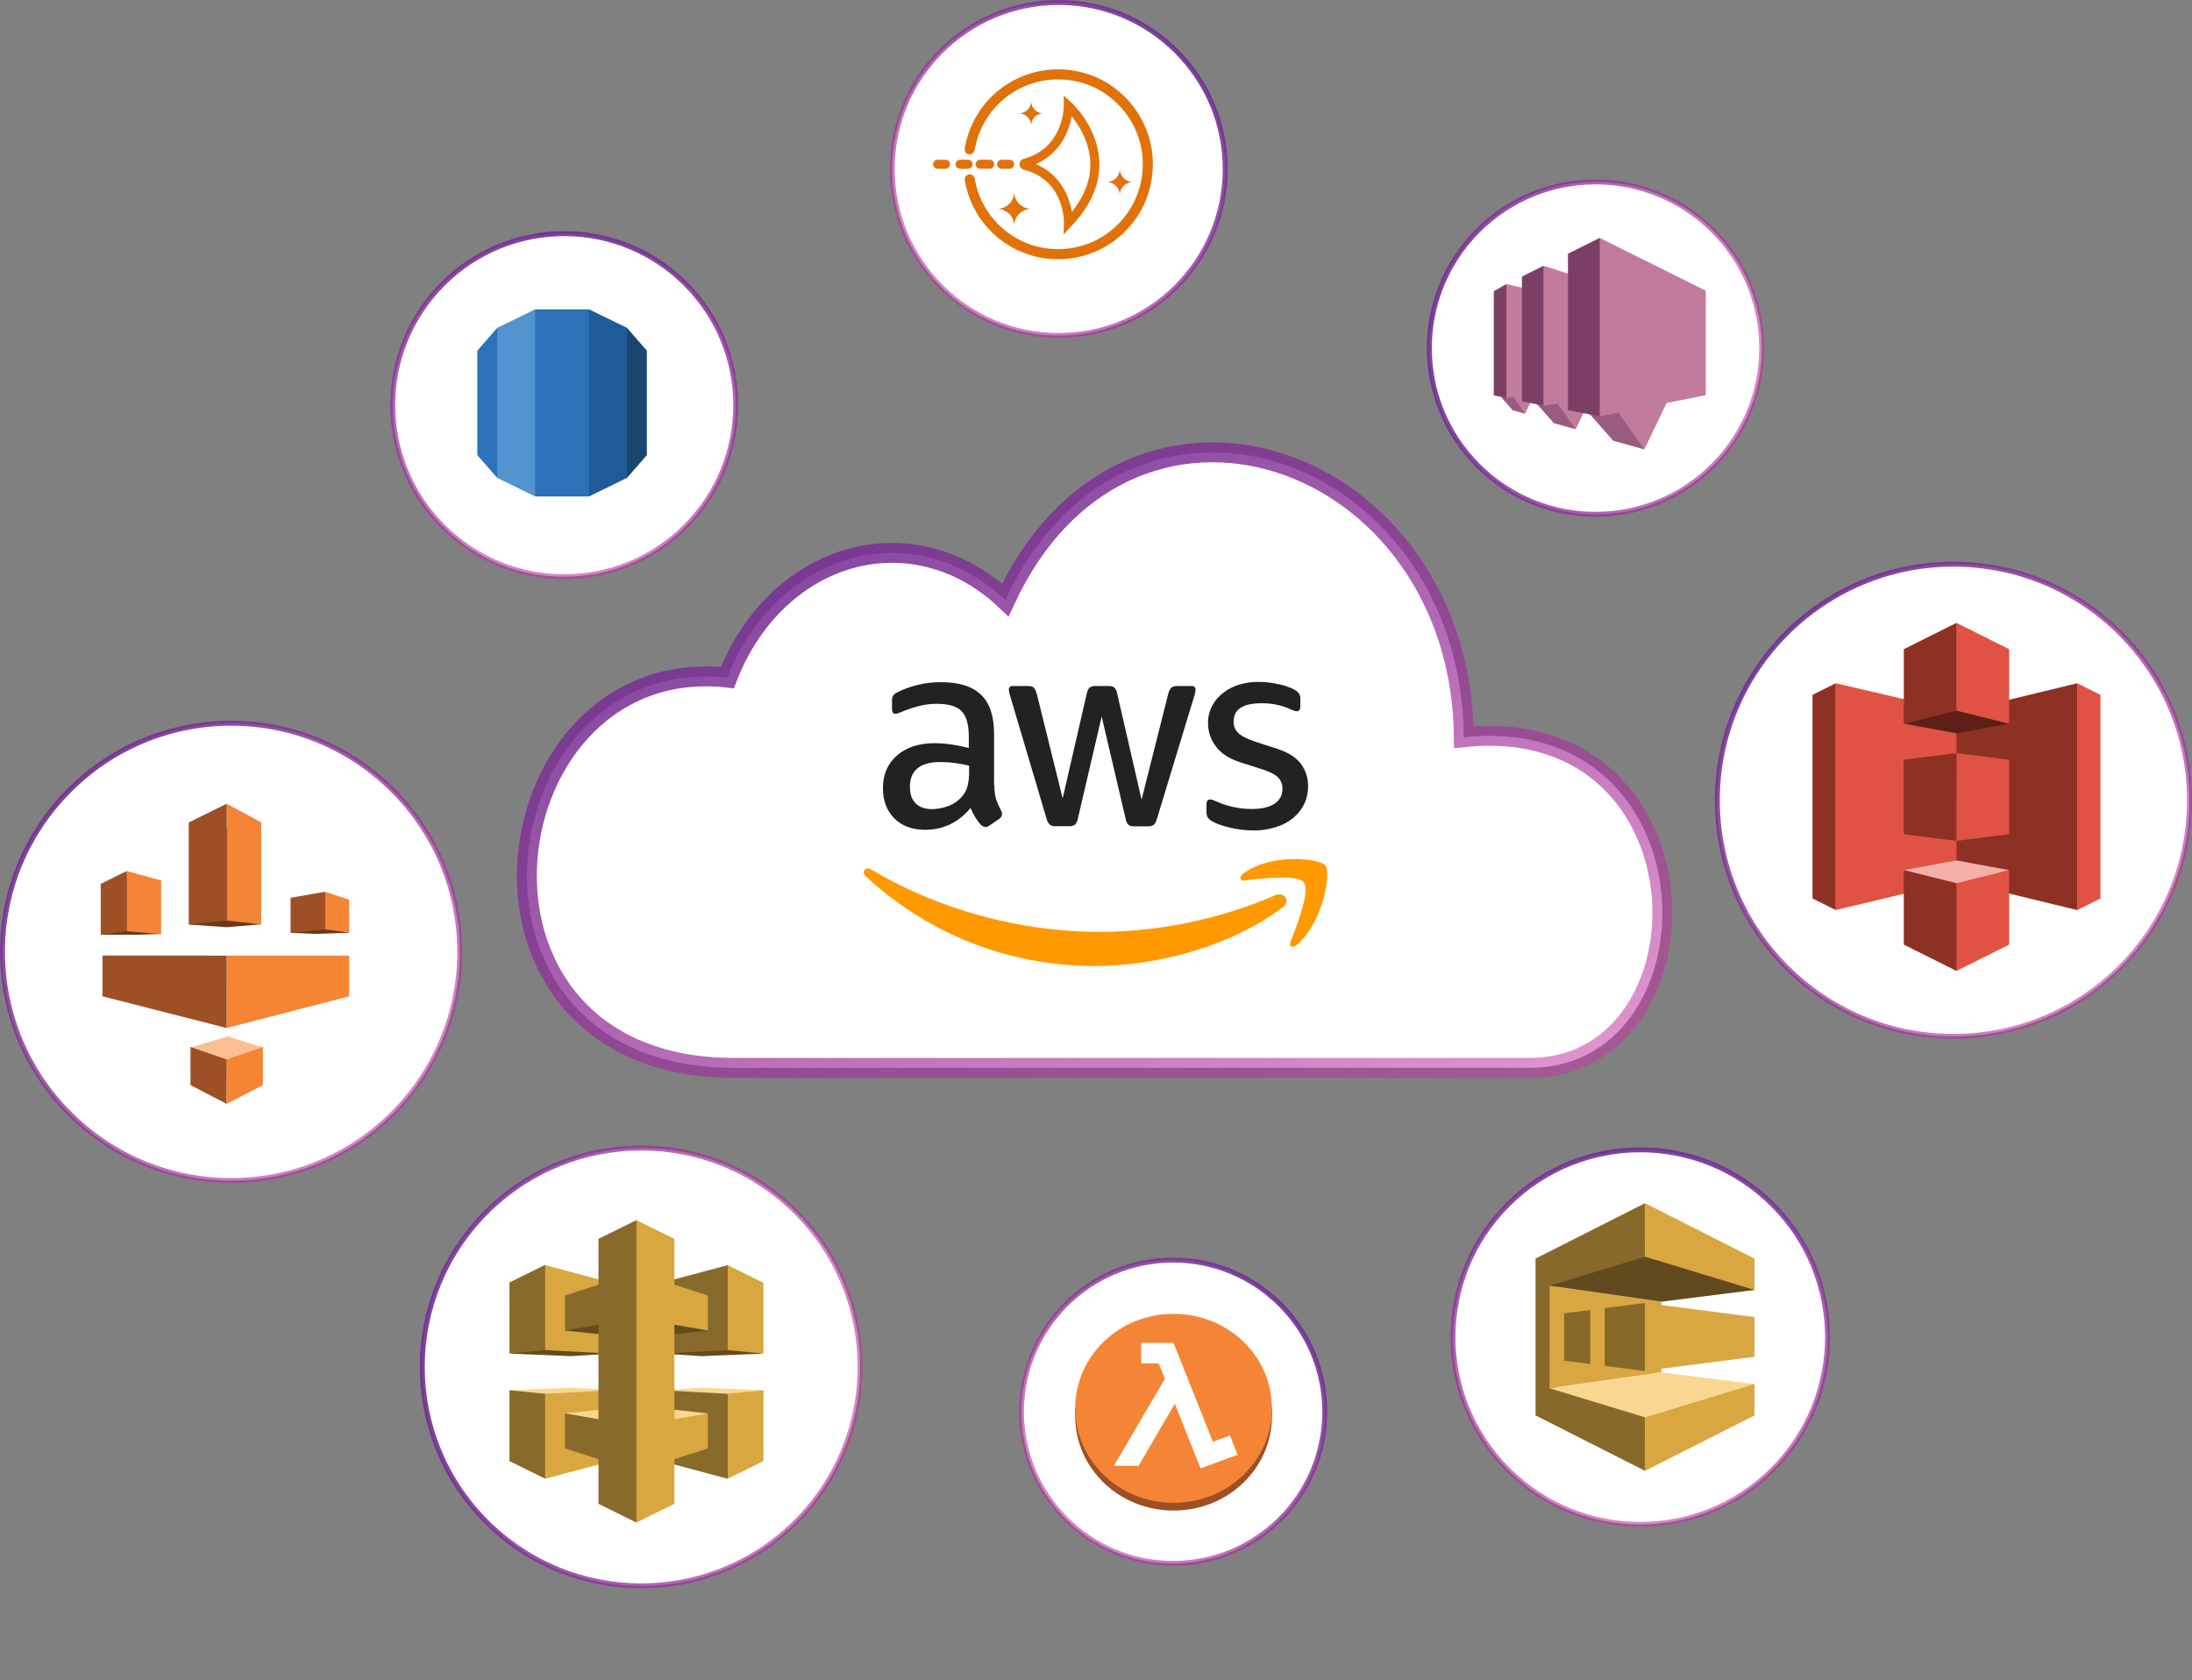 <svg width="441" height="338" viewBox="0 0 441 338" fill="none" xmlns="http://www.w3.org/2000/svg">
<rect x="0" y="0" width="441" height="338" fill="#808080" stroke="none"/>
<circle cx="46.5" cy="191.5" r="46" fill="white" stroke="url(#paint0_linear_2591_4354)"/>
<path fill-rule="evenodd" clip-rule="evenodd" d="M32.371 187.89L25.316 175.528L20.269 188.033L27.438 188.062L32.371 187.89Z" fill="#6B3A19"/>
<path fill-rule="evenodd" clip-rule="evenodd" d="M31.881 187.879L25.476 187.333V175.23L32.424 177.129V187.931L31.881 187.879Z" fill="#F58536"/>
<path fill-rule="evenodd" clip-rule="evenodd" d="M20.269 188.073L25.476 187.322V175.23L20.269 177.815V188.073Z" fill="#9D5025"/>
<path fill-rule="evenodd" clip-rule="evenodd" d="M52.503 185.955L45.633 186.535L38.025 185.998L45.633 166.517L52.503 185.955Z" fill="#6B3A19"/>
<path fill-rule="evenodd" clip-rule="evenodd" d="M52.551 185.99L45.609 185.182V161.692L52.551 165.43V185.99Z" fill="#F58536"/>
<path fill-rule="evenodd" clip-rule="evenodd" d="M37.972 185.99L45.609 185.188V161.692L37.972 165.46V185.99Z" fill="#9D5025"/>
<path fill-rule="evenodd" clip-rule="evenodd" d="M70.248 187.647L65.221 179.655L58.461 187.66L63.421 187.888L70.248 187.647Z" fill="#6B3A19"/>
<path fill-rule="evenodd" clip-rule="evenodd" d="M69.799 187.575L65.373 186.957V179.396L70.255 180.997V187.643L69.799 187.575Z" fill="#F58536"/>
<path fill-rule="evenodd" clip-rule="evenodd" d="M58.453 187.64L65.395 186.975L65.394 179.396L58.453 180.624V187.64Z" fill="#9D5025"/>
<path fill-rule="evenodd" clip-rule="evenodd" d="M52.952 210.72L45.822 208.5L38.401 210.72L45.827 216.989L52.952 210.72Z" fill="#FCBF92"/>
<path fill-rule="evenodd" clip-rule="evenodd" d="M38.319 210.635L45.609 213.143V222.09L38.319 218.297V210.635Z" fill="#9D5025"/>
<path fill-rule="evenodd" clip-rule="evenodd" d="M52.898 210.635L45.609 213.143V222.09L52.898 218.297V210.635Z" fill="#F58534"/>
<path fill-rule="evenodd" clip-rule="evenodd" d="M70.255 192.239L45.619 192.248L45.609 206.818L70.255 200.44" fill="#F58534"/>
<path fill-rule="evenodd" clip-rule="evenodd" d="M20.617 192.239L45.609 192.248L45.599 206.818L20.617 200.441V192.239Z" fill="#9D5025"/>
<circle cx="213" cy="34" r="33.5" transform="rotate(90 213 34)" fill="white" stroke="url(#paint1_linear_2591_4354)"/>
<g clip-path="url(#clip0_2591_4354)">
<path d="M231.943 32.88C231.935 35.365 231.546 37.581 230.753 39.722C229.941 41.915 228.762 43.888 227.216 45.642C225.618 47.461 223.747 48.935 221.598 50.047C219.996 50.875 218.283 51.467 216.512 51.805C215.037 52.089 213.535 52.199 212.035 52.133C209.833 52.036 207.706 51.578 205.663 50.742C202.859 49.594 200.464 47.873 198.476 45.58C196.846 43.698 195.643 41.57 194.842 39.212C194.515 38.245 194.267 37.252 194.099 36.245C194.012 35.724 194.375 35.217 194.909 35.106C195.429 34.998 195.955 35.334 196.079 35.862C196.138 36.113 196.18 36.366 196.233 36.617C196.613 38.432 197.287 40.172 198.228 41.768C199.579 44.06 201.448 46.002 203.685 47.437C205.921 48.872 208.463 49.76 211.105 50.029C212.044 50.122 212.985 50.152 213.928 50.093C215.708 49.987 217.461 49.599 219.122 48.945C221.488 48.013 223.539 46.611 225.278 44.758C227.261 42.645 228.632 40.182 229.365 37.369C229.64 36.305 229.812 35.217 229.879 34.12C229.932 33.305 229.925 32.487 229.86 31.673C229.701 29.716 229.231 27.837 228.423 26.046C227.179 23.284 225.321 21.02 222.891 19.227C221.21 17.988 219.356 17.104 217.342 16.559C215.899 16.169 214.41 15.972 212.915 15.972C211.953 15.972 210.993 16.052 210.045 16.211C208.501 16.468 207 16.937 205.584 17.605C204.294 18.212 203.086 18.981 201.992 19.896C200.771 20.911 199.697 22.092 198.803 23.406C197.856 24.795 197.138 26.296 196.631 27.898C196.397 28.645 196.214 29.408 196.083 30.181C196.021 30.54 195.833 30.81 195.499 30.966C194.834 31.274 194.067 30.775 194.077 30.04C194.081 29.749 194.156 29.467 194.215 29.185C194.685 26.917 195.528 24.796 196.762 22.838C197.898 21.027 199.333 19.423 201.006 18.095C203.167 16.378 205.586 15.184 208.262 14.513C209.238 14.27 210.232 14.105 211.235 14.02C212.334 13.927 213.439 13.927 214.538 14.02C216.123 14.151 217.685 14.484 219.186 15.011C221.001 15.649 222.687 16.536 224.225 17.695C227.344 20.045 229.578 23.053 230.882 26.746C231.302 27.936 231.587 29.16 231.761 30.411C231.883 31.296 231.941 32.186 231.943 32.88Z" fill="#E17208"/>
<path d="M214.025 19.262C214.04 19.265 214.055 19.262 214.062 19.27C214.714 19.869 215.396 20.437 216.006 21.08C217.857 23.033 219.277 25.261 220.209 27.791C220.596 28.84 220.87 29.927 221.026 31.035C221.182 32.147 221.222 33.263 221.125 34.381C221.004 35.777 220.685 37.129 220.187 38.44C219.525 40.183 218.591 41.77 217.469 43.253C216.711 44.253 215.863 45.173 214.996 46.077C214.667 46.419 214.341 46.763 214.011 47.108C213.953 47.064 213.978 47.009 213.979 46.964C213.998 46.25 214.024 45.537 214.04 44.824C214.049 44.393 214.015 43.963 213.965 43.535C213.885 42.84 213.747 42.152 213.553 41.479C213.012 39.624 212.11 37.982 210.698 36.646C209.792 35.79 208.752 35.141 207.602 34.669C207.104 34.464 206.593 34.294 206.072 34.16C205.832 34.099 205.61 34.009 205.431 33.829C205.306 33.703 205.213 33.549 205.159 33.38C205.106 33.211 205.094 33.032 205.124 32.857C205.154 32.682 205.226 32.517 205.333 32.376C205.44 32.235 205.579 32.121 205.739 32.045C205.89 31.973 206.053 31.937 206.213 31.889C207.938 31.376 209.475 30.534 210.758 29.255C211.644 28.37 212.335 27.348 212.859 26.212C213.422 24.991 213.79 23.689 213.948 22.354C214.001 21.933 214.026 21.509 214.023 21.085C214.016 20.526 214.011 19.966 214.008 19.407C214.009 19.36 213.991 19.307 214.025 19.262ZM215.648 23.432C215.629 23.457 215.616 23.466 215.613 23.477C215.604 23.507 215.598 23.539 215.592 23.57C215.329 24.887 214.923 26.154 214.32 27.356C213.761 28.472 213.065 29.492 212.197 30.389C211.164 31.459 209.938 32.323 208.585 32.936C208.536 32.958 208.471 32.965 208.446 33.032C208.707 33.157 208.97 33.275 209.226 33.406C210.674 34.146 211.919 35.138 212.938 36.411C214.183 37.967 214.985 39.736 215.442 41.67C215.514 41.974 215.578 42.279 215.646 42.582C215.693 42.58 215.705 42.547 215.724 42.523C216.352 41.732 216.925 40.904 217.425 40.026C218.436 38.248 219.114 36.359 219.301 34.307C219.396 33.302 219.373 32.289 219.232 31.289C219.068 30.156 218.768 29.048 218.337 27.988C217.761 26.563 217.007 25.238 216.094 24.005C215.953 23.814 215.816 23.621 215.648 23.432Z" fill="#E17209"/>
<path d="M204.013 45.007C203.789 43.599 203.001 42.66 201.667 42.178C201.455 42.101 201.233 42.072 201.013 42.035C201.01 42.023 201.01 42.011 201.012 41.999C201.418 41.935 201.81 41.828 202.181 41.643C203.22 41.127 203.964 40.005 204.025 38.853C204.097 39.056 204.108 39.268 204.16 39.473C204.482 40.75 205.596 41.765 206.902 41.965C206.953 41.972 207.003 41.984 207.053 41.994C207.053 42.009 207.053 42.024 207.054 42.039C206.56 42.106 206.093 42.256 205.671 42.527C204.764 43.107 204.232 43.931 204.078 44.999L204.013 45.007Z" fill="#E1730A"/>
<path d="M198.151 32.132C198.459 32.132 198.767 32.132 199.075 32.132C199.404 32.133 199.675 32.257 199.862 32.532C200.06 32.822 200.076 33.133 199.922 33.443C199.765 33.761 199.495 33.946 199.142 33.954C198.482 33.969 197.822 33.969 197.162 33.955C196.948 33.95 196.743 33.87 196.582 33.729C196.421 33.588 196.316 33.395 196.283 33.183C196.216 32.751 196.467 32.338 196.889 32.184C197.005 32.142 197.126 32.132 197.248 32.132C197.549 32.131 197.85 32.132 198.151 32.132Z" fill="#E1730A"/>
<path d="M227.634 36.633C227.183 36.696 226.765 36.846 226.396 37.118C225.777 37.576 225.415 38.188 225.312 38.953C225.262 38.96 225.263 38.922 225.259 38.894C225.116 37.781 224.214 36.83 223.059 36.652C223.02 36.646 222.983 36.638 222.945 36.631C222.945 36.621 222.945 36.611 222.945 36.601C223.405 36.541 223.827 36.383 224.2 36.106C224.782 35.672 225.134 35.097 225.255 34.378C225.261 34.343 225.249 34.3 225.308 34.271C225.321 34.346 225.332 34.418 225.346 34.489C225.575 35.619 226.491 36.424 227.501 36.575C227.545 36.582 227.589 36.591 227.633 36.599C227.635 36.61 227.636 36.621 227.634 36.633Z" fill="#E1730B"/>
<path d="M202.328 33.96C202.065 33.96 201.802 33.965 201.539 33.959C201.171 33.95 200.882 33.792 200.709 33.462C200.414 32.902 200.767 32.204 201.399 32.15C202.011 32.099 202.63 32.106 203.242 32.149C203.723 32.182 204.066 32.615 204.042 33.089C204.017 33.567 203.629 33.943 203.134 33.958C202.865 33.967 202.596 33.96 202.326 33.96L202.328 33.96Z" fill="#E1730A"/>
<path d="M189.437 33.96C189.167 33.96 188.898 33.965 188.63 33.958C188.14 33.945 187.764 33.591 187.721 33.113C187.681 32.661 188.009 32.231 188.456 32.152C188.525 32.14 188.595 32.133 188.666 32.133C189.178 32.131 189.69 32.131 190.202 32.133C190.377 32.133 190.546 32.164 190.699 32.256C191.058 32.472 191.222 32.858 191.124 33.258C191.074 33.455 190.962 33.631 190.803 33.758C190.643 33.884 190.447 33.955 190.243 33.959C189.975 33.966 189.706 33.96 189.437 33.96Z" fill="#E1730A"/>
<path d="M193.97 33.96C193.701 33.96 193.432 33.966 193.162 33.959C192.643 33.945 192.241 33.54 192.243 33.041C192.245 32.825 192.324 32.616 192.465 32.452C192.607 32.289 192.803 32.181 193.017 32.148C193.074 32.139 193.131 32.134 193.189 32.133C193.702 32.132 194.214 32.13 194.728 32.133C195.114 32.135 195.41 32.3 195.582 32.65C195.875 33.242 195.451 33.931 194.778 33.958C194.509 33.969 194.239 33.96 193.97 33.96L193.97 33.96Z" fill="#E1730A"/>
<path d="M207.434 24.947C207.366 24.564 207.245 24.201 207.019 23.881C206.627 23.327 206.102 22.978 205.432 22.853C205.382 22.844 205.332 22.834 205.281 22.824C205.281 22.812 205.282 22.8 205.285 22.789C206.356 22.655 207.196 21.872 207.404 20.812C207.414 20.762 207.423 20.712 207.434 20.662L207.475 20.663C207.616 21.554 208.089 22.199 208.903 22.588C209.159 22.711 209.433 22.777 209.734 22.802C209.507 22.849 209.292 22.879 209.089 22.954C208.878 23.031 208.678 23.135 208.494 23.264C208.31 23.393 208.145 23.548 208.004 23.723C207.864 23.899 207.748 24.093 207.658 24.299C207.569 24.506 207.507 24.723 207.475 24.946L207.434 24.947Z" fill="#E1730B"/>
<path d="M204.013 45.007L204.077 44.999C204.086 45.117 204.095 45.235 204.013 45.373V45.007Z" fill="#F1BC89"/>
<path d="M207.053 42.038C207.053 42.023 207.053 42.008 207.051 41.993C207.151 41.945 207.244 42.028 207.343 41.995V42.038H207.053Z" fill="#F0BA86"/>
<path d="M205.285 22.788C205.282 22.8 205.281 22.812 205.282 22.823C205.207 22.868 205.14 22.804 205.066 22.788L205.285 22.788Z" fill="#F1BE8D"/>
<path d="M201.011 41.998C201.009 42.01 201.009 42.022 201.012 42.034H200.712C200.807 41.999 200.91 41.987 201.011 41.998Z" fill="#EFB47D"/>
<path d="M207.435 24.947L207.475 24.945V25.192L207.448 25.193C207.444 25.111 207.439 25.029 207.435 24.947Z" fill="#EEB075"/>
<path d="M207.475 20.662L207.434 20.66C207.429 20.578 207.435 20.494 207.454 20.414C207.474 20.495 207.482 20.579 207.475 20.662Z" fill="#F1BE8D"/>
<path d="M222.945 36.601C222.945 36.611 222.945 36.621 222.945 36.631C222.867 36.642 222.787 36.637 222.71 36.616C222.787 36.595 222.867 36.59 222.945 36.601Z" fill="#EFB47D"/>
<path d="M227.633 36.632C227.635 36.621 227.635 36.61 227.633 36.599C227.67 36.598 227.707 36.595 227.744 36.596C227.781 36.597 227.818 36.602 227.854 36.613C227.783 36.637 227.707 36.644 227.633 36.632Z" fill="#F0BA86"/>
</g>
<circle cx="113.516" cy="81.516" r="34.513" transform="rotate(45 113.516 81.516)" fill="white" stroke="url(#paint2_linear_2591_4354)"/>
<g clip-path="url(#clip1_2591_4354)">
<path d="M130.141 91.556L126.148 96.139L125.788 95.722V66.409L126.148 65.966L130.141 70.547V91.556Z" fill="#1A476F"/>
<path d="M126.147 96.139L118.517 99.875L118.199 99.375L118.194 62.625L118.511 62.234L126.147 65.957V96.139Z" fill="#1F5B98"/>
<path d="M96.032 70.547L100.027 65.966L100.474 66.104L100.385 95.765L100.027 96.139L96.032 91.557V70.547Z" fill="#2D72B8"/>
<path d="M107.657 99.875L100.027 96.139V65.957L107.663 62.234L108.024 62.712L108.019 99.331L107.657 99.875Z" fill="#5294CF"/>
<path d="M118.511 62.234H107.663V99.876H118.511V62.234Z" fill="#2D72B8"/>
</g>
<circle cx="129" cy="275" r="44.048" transform="rotate(-45 129 275)" fill="white" stroke="url(#paint3_linear_2591_4354)"/>
<path d="M102.498 272.32L114.9 272.827L122.94 272.321L109.68 270.92L102.498 272.32Z" fill="#634B1E"/>
<path d="M109.671 271.613L102.498 272.299V258.001L109.671 254.469L110.001 255.077V271.079L109.671 271.613Z" fill="#886A2A"/>
<path d="M122.939 258.058L109.67 254.515V271.614L122.939 272.322V258.058Z" fill="#D9A740"/>
<path d="M102.499 279.691L114.901 279.184L122.94 279.69L109.585 281.125L102.499 279.691Z" fill="#FAD791"/>
<path d="M109.671 280.399L102.499 279.692V293.947L109.671 297.485L110.106 296.848V281.126L109.671 280.399Z" fill="#886A2A"/>
<path d="M122.94 293.954L109.671 297.497V280.399L122.94 279.69V293.954Z" fill="#D9A740"/>
<path d="M153.582 272.32L141.18 272.827L133.14 272.321L146.438 271.064L153.582 272.32Z" fill="#634B1E"/>
<path d="M146.41 271.614L153.583 272.321V258.067L146.41 254.528L145.86 255.115V271.008L146.41 271.614Z" fill="#D9A740"/>
<path d="M133.14 258.058L146.409 254.515V271.614L133.14 272.322V258.058Z" fill="#886A2A"/>
<path d="M153.581 279.691L141.179 279.184L133.14 279.69L146.379 281.01L153.581 279.691Z" fill="#FAD791"/>
<path d="M146.408 280.399L153.581 279.691V293.946L146.408 297.485L146.031 296.675V281.126L146.408 280.399Z" fill="#D9A740"/>
<path d="M133.14 293.954L146.408 297.497V280.398L133.14 279.69V293.954Z" fill="#886A2A"/>
<path d="M121.567 266.334L128.145 265.196L141.278 267.031L142.409 267.673L136.031 268.362L121.567 266.334Z" fill="#634B1E"/>
<path d="M134.516 266.333L127.938 265.195L114.24 267.292L113.674 267.672L120.052 268.36L134.516 266.333Z" fill="#634B1E"/>
<path d="M121.567 285.681L128.145 286.819L141.245 285.011L142.409 284.342L136.031 283.653L121.567 285.681Z" fill="#FAD791"/>
<path d="M134.516 285.68L127.938 286.818L114.14 284.88L113.674 284.341L120.052 283.653L134.516 285.68Z" fill="#FAD791"/>
<path d="M142.41 267.672V260.627L135.683 258.457V249.235L128.042 245.467L127.724 245.967L127.666 305.538L128.042 306.304L135.683 302.536V293.558L142.41 291.387V284.342L135.683 285.51V266.504L142.41 267.672Z" fill="#D9A740"/>
<path d="M120.401 249.235V258.457L113.674 260.627V267.672L120.401 266.504V285.51L113.674 284.342V291.387L120.401 293.558V302.536L128.041 306.304V245.467L120.401 249.235Z" fill="#886A2A"/>
<circle cx="393" cy="161" r="47.5" fill="white" stroke="url(#paint4_linear_2591_4354)"/>
<g clip-path="url(#clip2_2591_4354)">
<path d="M369.317 137.456L364.649 139.79V180.755L369.317 183.076L369.345 183.042V137.488L369.317 137.456Z" fill="#8C3123"/>
<path d="M394.296 177.13L369.317 183.076V137.456L394.296 143.272V177.13Z" fill="#E05243"/>
<path d="M383.02 167.822L393.615 169.171L393.682 169.017L393.741 151.644L393.615 151.508L383.02 152.837V167.822Z" fill="#8C3123"/>
<path d="M393.615 177.197L417.913 183.089L417.951 183.028L417.951 137.497L417.912 137.456L393.615 143.339V177.197Z" fill="#8C3123"/>
<path d="M404.212 167.822L393.614 169.171V151.508L404.212 152.838V167.822Z" fill="#E05243"/>
<path d="M404.213 145.59L393.615 147.522L383.02 145.59L393.602 142.817L404.213 145.59Z" fill="#5E1F18"/>
<path d="M404.213 175.048L393.615 173.104L383.02 175.048L393.602 178.002L404.213 175.048Z" fill="#F2B0A9"/>
<path d="M383.02 145.591L393.615 142.969L393.701 142.943V125.378L393.615 125.307L383.02 130.606V145.591Z" fill="#8C3123"/>
<path d="M404.212 145.591L393.614 142.969V125.307L404.212 130.606V145.591Z" fill="#E05243"/>
<path d="M393.613 195.332L383.017 190.036V175.051L393.613 177.672L393.769 177.849L393.727 195.027L393.613 195.332Z" fill="#8C3123"/>
<path d="M393.615 195.331L404.212 190.035V175.049L393.615 177.671V195.331ZM417.913 137.456L422.582 139.79V180.755L417.913 183.089V137.456Z" fill="#E05243"/>
</g>
<circle cx="236.013" cy="284.013" r="30.513" transform="rotate(90 236.013 284.013)" fill="white" stroke="url(#paint5_linear_2591_4354)"/>
<path fill-rule="evenodd" clip-rule="evenodd" d="M216.32 284.888C216.32 274.358 225.145 265.882 236.107 265.882C247.069 265.882 255.894 274.358 255.894 284.888C255.894 295.418 247.069 303.894 236.107 303.894C225.145 303.894 216.32 295.417 216.32 284.888Z" fill="#9D5025"/>
<path fill-rule="evenodd" clip-rule="evenodd" d="M216.32 283.326H255.894V284.888H216.32V283.326Z" fill="#9D5025"/>
<path fill-rule="evenodd" clip-rule="evenodd" d="M216.32 283.326C216.32 272.797 225.145 264.32 236.107 264.32C247.069 264.32 255.894 272.797 255.894 283.326C255.894 293.856 247.069 302.333 236.107 302.333C225.145 302.333 216.32 293.856 216.32 283.326Z" fill="#F58536"/>
<path fill-rule="evenodd" clip-rule="evenodd" d="M248.982 292.664L247.447 288.797L244.014 290.059L239.105 277.711L237.74 274.295L237.103 272.683L236.095 270.16H231.485H229.593V274.295H233.13L234.359 277.38L224.124 294.881H229.066L236.362 282.402L241.531 295.399L242.76 294.95L245.556 293.925L248.983 292.664H248.982Z" fill="white"/>
<circle cx="330" cy="269" r="37.684" transform="rotate(45 330 269)" fill="white" stroke="url(#paint6_linear_2591_4354)"/>
<g clip-path="url(#clip3_2591_4354)">
<path d="M352.986 259.518L352.278 259.506L330.973 253.119L330.96 252.823V242.054L352.987 253.208L352.986 259.518Z" fill="#D9A741"/>
<path d="M330.958 253.469L330.96 242.054L308.932 253.204L308.929 284.749L308.94 284.755V284.755L330.956 295.903L331.029 295.8L331.001 285.193L330.957 285.133L329.581 284.14L312.543 278.999L312.629 259.045L330.958 253.469Z" fill="#876929"/>
<path d="M334.252 276.088L311.743 279.295L311.745 258.658L334.254 261.869L334.252 276.088Z" fill="#D9A741"/>
<path d="M322.846 274.784L330.957 275.829L330.959 262.122L322.847 263.167L322.846 274.784Z" fill="#876929"/>
<path d="M314.675 273.731L319.939 274.408L319.94 263.541L314.675 264.22V273.731Z" fill="#876929"/>
<path d="M311.745 258.658L330.96 252.823L352.986 259.518L334.268 261.87L311.745 258.658Z" fill="#624A1E"/>
<path d="M352.975 272.965L330.957 275.779L330.959 262.122L352.975 264.962V272.965Z" fill="#D9A741"/>
<path d="M352.973 278.447L352.499 278.468L331.025 285.05L330.957 285.133L330.956 295.903L352.973 284.759V278.447Z" fill="#D9A741"/>
<path d="M311.743 279.294L330.957 285.133L352.973 278.447L334.252 276.088L311.743 279.294Z" fill="#FAD791"/>
</g>
<circle cx="321" cy="70.032" r="33.441" transform="rotate(-45 321 70.032)" fill="white" stroke="url(#paint7_linear_2591_4354)"/>
<g clip-path="url(#clip4_2591_4354)">
<path d="M317 86.359L312.597 85.129L308.432 80.4L313.642 80.256L317 86.359ZM306.818 83.239L304.34 82.548L301.998 79.888L304.844 79.422L306.818 83.239Z" fill="#995B80"/>
<path d="M300.53 79.553L303.062 80.066L303.43 79.422V57.568L303.062 57.143L300.53 58.579V79.553Z" fill="#7B3F65"/>
<path d="M312.845 59.427L303.063 57.143V80.066L304.529 79.93L306.818 83.239L308.584 79.555L312.845 79.161V59.427Z" fill="#C17B9D"/>
<path d="M306.186 80.734L310.528 81.605L310.814 80.934V54.073L310.528 53.465L306.186 55.657V80.734Z" fill="#7B3F65"/>
<path d="M335.3 61.386L310.528 53.465V81.606L313.397 81.238L317 86.359L319.853 80.411L335.3 78.431V61.386Z" fill="#C17B9D"/>
<path d="M330.819 90.417L324.561 88.67L318.646 81.951L326.315 81.873L330.819 90.417Z" fill="#995B80"/>
<path d="M315.453 82.529L321.838 83.759L322.334 83.333V48.544L321.838 47.861L315.453 51.04V82.529Z" fill="#7B3F65"/>
<path d="M343.173 58.485L321.839 47.861V83.759L325.603 83.008L330.819 90.416L335.3 81.074L335.297 81.074L343.173 79.502V58.485Z" fill="#C17B9D"/>
</g>
<path d="M322.226 155.677C315.608 150.121 306.365 147.072 294.507 148.308C294.251 119.867 277.467 99.553 257.435 93.141C247.151 89.849 236.02 90.234 225.94 95.097C216.517 99.642 208.153 108.032 202.264 120.69C198.426 117.053 193.976 114.352 189.171 112.785C183.448 110.919 177.42 110.728 171.616 112.232C165.815 113.735 160.443 116.877 155.951 121.35C151.825 125.459 148.549 130.58 146.335 136.325C134.694 135.03 125.118 138.962 118.23 145.712C111.071 152.729 106.881 162.715 106.124 172.869C105.368 183.028 108.039 193.528 114.834 201.517C121.664 209.547 132.482 214.828 147.572 214.828H307.762C307.763 214.828 307.763 214.828 307.763 214.828C317.38 214.831 324.583 210.075 329.044 203.158C333.467 196.301 335.197 187.347 334.146 178.712C333.093 170.065 329.228 161.553 322.226 155.677Z" fill="white" stroke="url(#paint8_linear_2591_4354)" stroke-width="4"/>
<g clip-path="url(#clip5_2591_4354)">
<path d="M200.056 157.948C200.032 158.903 200.147 159.857 200.397 160.778C200.673 161.565 201.004 162.33 201.39 163.067C201.528 163.285 201.603 163.538 201.607 163.798C201.587 163.993 201.523 164.18 201.421 164.346C201.319 164.511 201.181 164.65 201.018 164.752L199.064 166.087C198.828 166.262 198.548 166.361 198.258 166.374C197.904 166.349 197.573 166.19 197.327 165.928C196.909 165.468 196.536 164.968 196.211 164.434C195.901 163.894 195.591 163.289 195.25 162.558C192.831 165.477 189.792 166.936 186.132 166.936C183.528 166.936 181.45 166.173 179.93 164.647C178.411 163.121 177.636 161.086 177.636 158.542C177.636 155.84 178.566 153.646 180.458 151.992C182.349 150.339 184.861 149.512 188.055 149.512C189.155 149.522 190.253 149.607 191.342 149.767C192.49 149.926 193.668 150.18 194.908 150.466V148.145C194.908 145.729 194.412 144.043 193.451 143.058C192.49 142.072 190.784 141.595 188.396 141.595C187.268 141.595 186.143 141.734 185.047 142.009C183.907 142.287 182.788 142.648 181.698 143.09C181.345 143.251 180.983 143.389 180.613 143.503C180.452 143.557 180.285 143.589 180.116 143.598C179.682 143.598 179.465 143.28 179.465 142.613V141.055C179.432 140.67 179.507 140.284 179.682 139.942C179.916 139.652 180.214 139.423 180.551 139.274C181.794 138.643 183.106 138.163 184.458 137.843C186.038 137.428 187.664 137.225 189.296 137.239C192.986 137.239 195.684 138.098 197.42 139.815C199.157 141.532 199.994 144.139 199.994 147.636V157.938L200.056 157.948ZM187.466 162.781C188.554 162.768 189.633 162.575 190.66 162.208C191.798 161.805 192.814 161.103 193.606 160.173C194.106 159.588 194.467 158.891 194.66 158.139C194.873 157.233 194.978 156.304 194.97 155.372V154.037C194.03 153.802 193.078 153.622 192.117 153.496C191.151 153.37 190.177 153.307 189.202 153.306C187.125 153.306 185.605 153.719 184.582 154.577C183.559 155.436 183.062 156.644 183.062 158.234C183.062 159.728 183.435 160.841 184.21 161.604C184.985 162.367 186.039 162.781 187.466 162.781ZM212.367 166.215C211.95 166.259 211.531 166.146 211.189 165.897C210.864 165.553 210.639 165.124 210.538 164.657L203.25 140.079C203.109 139.667 203.015 139.24 202.971 138.807C202.956 138.701 202.964 138.594 202.996 138.493C203.027 138.391 203.081 138.299 203.153 138.222C203.225 138.145 203.313 138.086 203.41 138.05C203.508 138.013 203.612 138 203.715 138.012H206.754C207.344 138.012 207.747 138.107 207.964 138.33C208.181 138.552 208.398 138.966 208.584 139.57L213.794 160.619L218.632 139.57C218.787 138.934 218.973 138.521 219.221 138.33C219.593 138.096 220.026 137.985 220.461 138.012H222.942C223.531 138.012 223.934 138.107 224.182 138.33C224.507 138.665 224.714 139.101 224.772 139.57L229.671 160.873L235.036 139.57C235.135 139.108 235.348 138.681 235.656 138.33C236.017 138.096 236.44 137.984 236.866 138.012H239.75C239.855 137.997 239.962 138.007 240.063 138.042C240.163 138.077 240.255 138.135 240.33 138.212C240.405 138.289 240.461 138.383 240.495 138.486C240.529 138.589 240.539 138.699 240.525 138.807C240.518 138.978 240.497 139.148 240.463 139.315C240.414 139.587 240.342 139.853 240.246 140.11L232.772 164.688C232.586 165.324 232.369 165.738 232.121 165.928C231.771 166.159 231.358 166.27 230.943 166.246H228.276C227.687 166.246 227.283 166.151 227.035 165.928C226.712 165.58 226.505 165.134 226.446 164.657L221.64 144.148L216.867 164.625C216.794 165.098 216.59 165.54 216.278 165.897C215.912 166.145 215.474 166.257 215.037 166.215H212.367ZM252.216 167.073C250.608 167.075 249.005 166.883 247.44 166.501C245.89 166.119 244.68 165.706 243.874 165.229C243.475 165.036 243.141 164.726 242.913 164.339C242.792 164.058 242.729 163.755 242.727 163.448V161.827C242.727 161.159 242.975 160.841 243.44 160.841C243.63 160.842 243.818 160.874 243.998 160.937C244.184 161 244.463 161.127 244.773 161.255C245.869 161.748 247.012 162.122 248.185 162.367C249.399 162.62 250.635 162.748 251.875 162.749C253.829 162.749 255.348 162.399 256.402 161.7C256.907 161.387 257.323 160.943 257.606 160.412C257.889 159.882 258.03 159.284 258.015 158.679C258.026 158.27 257.957 157.862 257.814 157.48C257.67 157.098 257.454 156.749 257.178 156.453C256.62 155.849 255.565 155.309 254.046 154.8L249.549 153.369C247.285 152.638 245.611 151.557 244.587 150.126C243.589 148.806 243.044 147.186 243.037 145.516C243.012 144.285 243.3 143.068 243.874 141.986C244.428 140.963 245.189 140.074 246.107 139.379C247.073 138.629 248.167 138.068 249.332 137.726C250.602 137.351 251.918 137.168 253.239 137.185C253.934 137.18 254.628 137.222 255.317 137.312C256.03 137.408 256.682 137.535 257.333 137.662C257.984 137.789 258.542 137.98 259.1 138.171C259.553 138.314 259.989 138.506 260.403 138.743C260.768 138.932 261.086 139.204 261.333 139.538C261.535 139.847 261.633 140.216 261.612 140.587V142.082C261.612 142.749 261.364 143.099 260.899 143.099C260.486 143.051 260.086 142.921 259.721 142.718C257.847 141.868 255.815 141.445 253.767 141.478C251.999 141.478 250.603 141.764 249.642 142.368C248.681 142.972 248.185 143.894 248.185 145.198C248.176 145.62 248.255 146.039 248.415 146.428C248.575 146.817 248.814 147.167 249.115 147.455C249.735 148.059 250.883 148.663 252.526 149.204L256.93 150.635C259.162 151.366 260.775 152.383 261.736 153.687C262.683 154.966 263.185 156.533 263.163 158.139C263.179 159.416 262.903 160.679 262.356 161.827C261.806 162.915 261.034 163.869 260.093 164.625C259.069 165.442 257.9 166.047 256.651 166.405C255.215 166.858 253.721 167.083 252.219 167.073H252.216Z" fill="#222222"/>
<path d="M258.078 182.517C247.875 190.243 233.052 194.345 220.307 194.345C202.445 194.345 186.35 187.572 174.194 176.316C173.233 175.426 174.101 174.218 175.249 174.917C188.397 182.739 204.616 187.477 221.392 187.477C233.483 187.411 245.443 184.904 256.589 180.1C258.295 179.315 259.753 181.245 258.078 182.517ZM262.326 177.556C261.024 175.839 253.705 176.73 250.387 177.143C249.395 177.27 249.24 176.38 250.139 175.712C255.969 171.515 265.551 172.723 266.668 174.122C267.784 175.522 266.358 185.378 260.9 190.084C260.063 190.815 259.256 190.434 259.628 189.48C260.869 186.332 263.629 179.251 262.326 177.566V177.556Z" fill="#FF9900"/>
</g>
<defs>
<linearGradient id="paint0_linear_2591_4354" x1="2.551" y1="147.551" x2="90.459" y2="235.459" gradientUnits="userSpaceOnUse">
<stop stop-color="#662D91" stop-opacity="0.96"/>
<stop offset="1" stop-color="#C137A2" stop-opacity="0.54"/>
</linearGradient>
<linearGradient id="paint1_linear_2591_4354" x1="180.865" y1="1.865" x2="245.142" y2="66.142" gradientUnits="userSpaceOnUse">
<stop stop-color="#662D91" stop-opacity="0.96"/>
<stop offset="1" stop-color="#C137A2" stop-opacity="0.54"/>
</linearGradient>
<linearGradient id="paint2_linear_2591_4354" x1="80.424" y1="48.424" x2="146.616" y2="114.616" gradientUnits="userSpaceOnUse">
<stop stop-color="#662D91" stop-opacity="0.96"/>
<stop offset="1" stop-color="#C137A2" stop-opacity="0.54"/>
</linearGradient>
<linearGradient id="paint3_linear_2591_4354" x1="86.896" y1="232.896" x2="171.113" y2="317.113" gradientUnits="userSpaceOnUse">
<stop stop-color="#662D91" stop-opacity="0.96"/>
<stop offset="1" stop-color="#C137A2" stop-opacity="0.54"/>
</linearGradient>
<linearGradient id="paint4_linear_2591_4354" x1="347.633" y1="115.633" x2="438.377" y2="206.377" gradientUnits="userSpaceOnUse">
<stop stop-color="#662D91" stop-opacity="0.96"/>
<stop offset="1" stop-color="#C137A2" stop-opacity="0.54"/>
</linearGradient>
<linearGradient id="paint5_linear_2591_4354" x1="206.701" y1="254.701" x2="265.332" y2="313.332" gradientUnits="userSpaceOnUse">
<stop stop-color="#662D91" stop-opacity="0.96"/>
<stop offset="1" stop-color="#C137A2" stop-opacity="0.54"/>
</linearGradient>
<linearGradient id="paint6_linear_2591_4354" x1="293.911" y1="232.911" x2="366.097" y2="305.097" gradientUnits="userSpaceOnUse">
<stop stop-color="#662D91" stop-opacity="0.96"/>
<stop offset="1" stop-color="#C137A2" stop-opacity="0.54"/>
</linearGradient>
<linearGradient id="paint7_linear_2591_4354" x1="288.921" y1="37.953" x2="353.086" y2="102.119" gradientUnits="userSpaceOnUse">
<stop stop-color="#662D91" stop-opacity="0.96"/>
<stop offset="1" stop-color="#C137A2" stop-opacity="0.54"/>
</linearGradient>
<linearGradient id="paint8_linear_2591_4354" x1="114.157" y1="96.285" x2="208.276" y2="272.572" gradientUnits="userSpaceOnUse">
<stop stop-color="#662D91" stop-opacity="0.96"/>
<stop offset="1" stop-color="#C137A2" stop-opacity="0.54"/>
</linearGradient>
<clipPath id="clip0_2591_4354">
<rect width="44.225" height="38.202" fill="white" transform="translate(187.718 13.949)"/>
</clipPath>
<clipPath id="clip1_2591_4354">
<rect width="34.116" height="37.707" fill="white" transform="matrix(-1 0 0 1 130.144 62.234)"/>
</clipPath>
<clipPath id="clip2_2591_4354">
<rect width="70.154" height="70.154" fill="white" transform="translate(358.538 125.307)"/>
</clipPath>
<clipPath id="clip3_2591_4354">
<rect width="44.058" height="53.849" fill="white" transform="translate(308.929 242.054)"/>
</clipPath>
<clipPath id="clip4_2591_4354">
<rect width="42.644" height="42.644" fill="white" transform="translate(300.53 47.859)"/>
</clipPath>
<clipPath id="clip5_2591_4354">
<rect width="93.24" height="57.169" fill="white" transform="translate(173.781 137.185)"/>
</clipPath>
</defs>
</svg>
